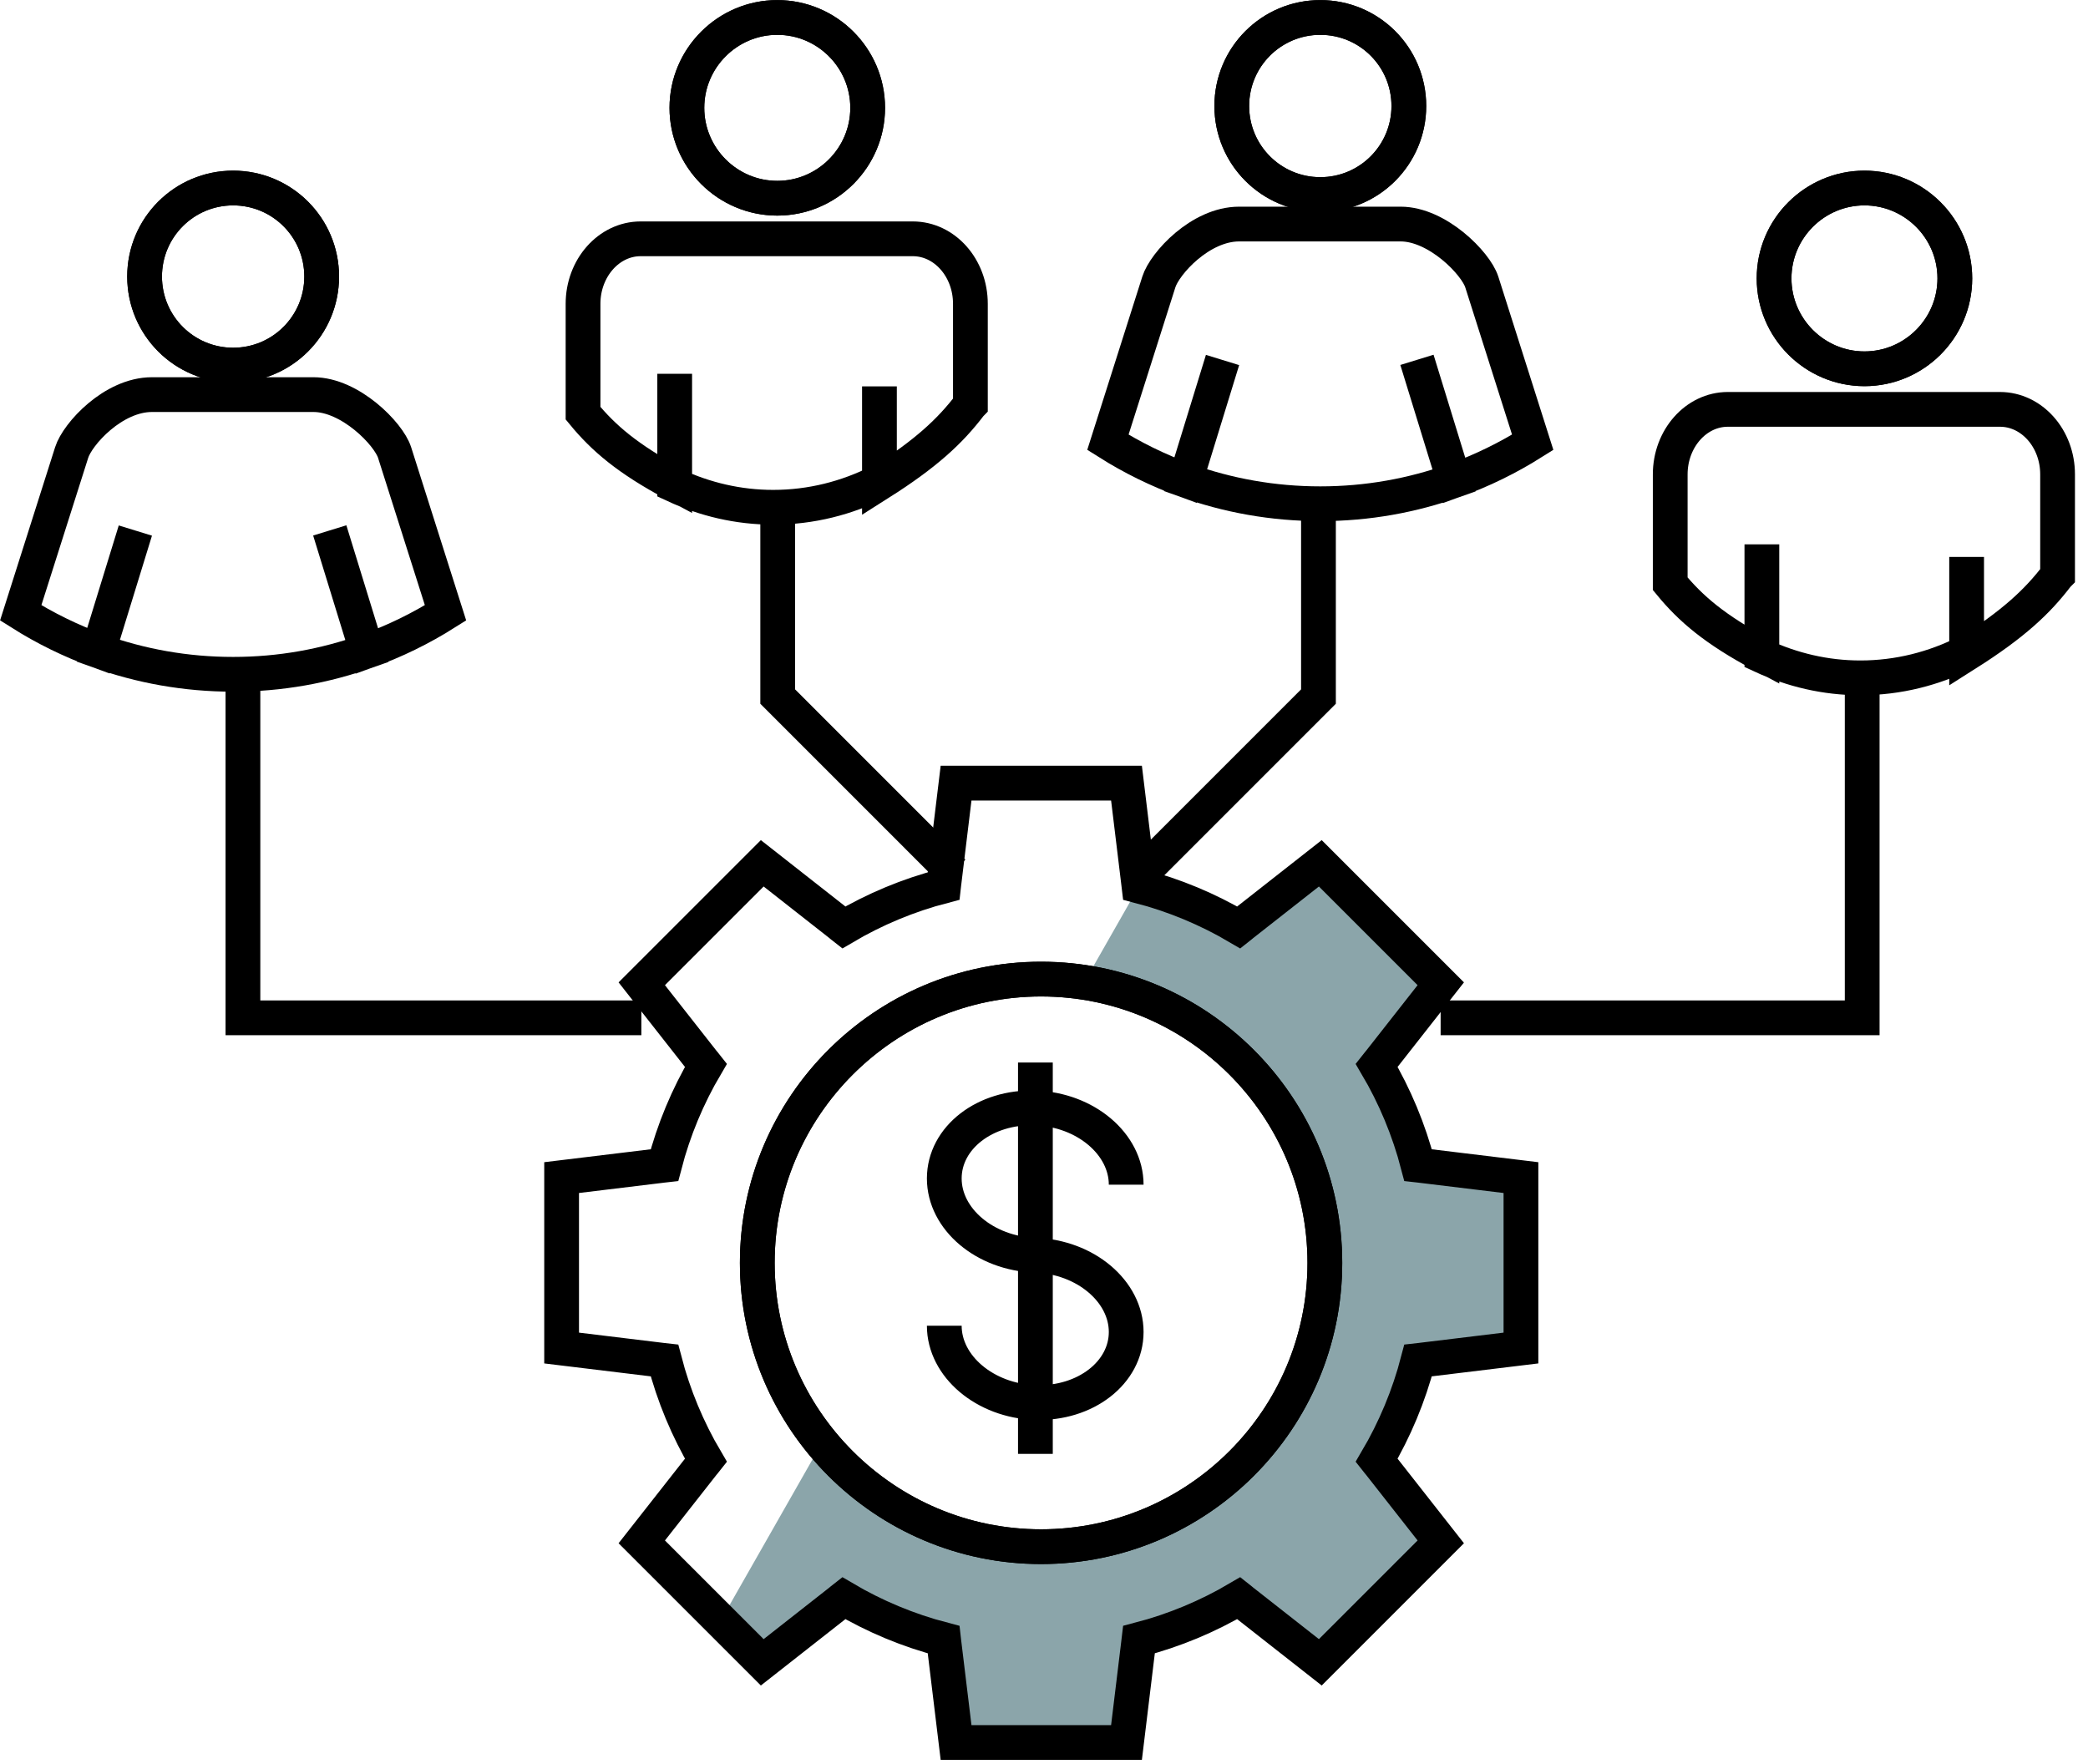 <?xml version="1.0" encoding="UTF-8"?>
<svg xmlns="http://www.w3.org/2000/svg" width="116" height="98" viewBox="0 0 116 98" fill="none">
  <g clip-path="url(#clip0_540_908)">
    <path d="M78.537 64.695L78.419 64.679H78.403C78.309 64.301 78.19 63.93 78.072 63.552C77.812 62.74 77.505 61.952 77.158 61.179C76.843 60.477 76.496 59.792 76.102 59.13L76.188 59.019L76.267 58.925L79.665 54.597L72.972 47.904L68.644 51.302L68.55 51.381L68.439 51.467C68.439 51.467 68.416 51.452 68.4 51.444C68.006 51.215 67.604 50.994 67.194 50.782C66.823 50.592 66.445 50.419 66.059 50.253C66.011 50.238 65.972 50.214 65.925 50.19C65.065 49.828 64.175 49.512 63.26 49.26L60.225 54.589C67.604 55.898 73.24 62.346 73.24 70.103C73.24 78.797 66.169 85.868 57.474 85.868C52.705 85.868 48.432 83.732 45.539 80.374L39.919 90.243L41.976 92.301L46.304 88.903L46.399 88.824L46.509 88.738C48.22 89.747 50.08 90.527 52.051 91.04L52.066 91.174L52.082 91.3L52.413 94.027L52.744 96.755H62.212L62.874 91.3V91.237L62.89 91.166V91.087L62.906 91.032C64.876 90.519 66.737 89.739 68.447 88.73L68.558 88.817L68.652 88.895L71.79 91.355L72.98 92.293L79.672 85.6L76.275 81.273L76.196 81.178L76.109 81.068C77.118 79.357 77.899 77.497 78.411 75.526L78.545 75.51L78.671 75.494L84.126 74.832V65.365L78.671 64.703L78.545 64.687L78.537 64.695Z" fill="#8BA5AA"></path>
    <path d="M73.603 70.158C73.603 78.853 66.532 85.924 57.837 85.924C49.142 85.924 42.071 78.853 42.071 70.158C42.071 61.463 49.142 54.392 57.837 54.392C66.532 54.392 73.603 61.463 73.603 70.158Z" stroke="black" stroke-width="1.931" stroke-miterlimit="10"></path>
    <path d="M13.496 37.452V56.544H35.631" stroke="black" stroke-width="1.931" stroke-miterlimit="10"></path>
    <path d="M103.455 37.657V56.544H80.035" stroke="black" stroke-width="1.931" stroke-miterlimit="10"></path>
    <path d="M73.248 27.977V38.697L63.111 48.835" stroke="black" stroke-width="1.931" stroke-miterlimit="10"></path>
    <path d="M43.206 28.182V38.697L52.949 48.441" stroke="black" stroke-width="1.931" stroke-miterlimit="10"></path>
    <path d="M78.916 75.566L79.042 75.55L84.497 74.888V65.42L79.042 64.758L78.916 64.742L78.782 64.727C78.269 62.756 77.489 60.895 76.48 59.185L76.567 59.075L76.646 58.98L80.043 54.652L73.351 47.96L69.023 51.357L68.928 51.436L68.818 51.523C67.107 50.514 65.247 49.733 63.276 49.221L63.26 49.087L63.245 48.961L62.583 43.506H53.115L52.453 48.961L52.437 49.087L52.422 49.221C50.451 49.733 48.59 50.514 46.88 51.523L46.769 51.436L46.675 51.357L42.347 47.96L35.654 54.652L39.052 58.98L39.131 59.075L39.218 59.185C38.209 60.895 37.428 62.756 36.916 64.727L36.782 64.742L36.656 64.758L31.201 65.42V74.888L36.656 75.55L36.782 75.566L36.916 75.581C37.428 77.552 38.209 79.412 39.218 81.123L39.131 81.233L39.052 81.328L35.654 85.656L42.347 92.348L46.675 88.951L46.769 88.872L46.88 88.785C48.59 89.794 50.451 90.575 52.422 91.087L52.437 91.221L52.453 91.347L53.115 96.802H62.583L63.245 91.347L63.26 91.221L63.276 91.087C65.247 90.575 67.107 89.794 68.818 88.785L68.928 88.872L69.023 88.951L73.351 92.348L80.043 85.656L76.646 81.328L76.567 81.233L76.48 81.123C77.489 79.412 78.269 77.552 78.782 75.581L78.916 75.566V75.566ZM73.603 70.158C73.603 78.853 66.532 85.924 57.837 85.924C49.142 85.924 42.071 78.853 42.071 70.158C42.071 61.463 49.142 54.392 57.837 54.392C66.532 54.392 73.603 61.463 73.603 70.158Z" stroke="black" stroke-width="1.931" stroke-miterlimit="10"></path>
    <path d="M43.182 0.97C45.949 0.97 48.204 3.224 48.204 5.991C48.204 8.758 45.949 11.012 43.182 11.012C40.416 11.012 38.161 8.758 38.161 5.991C38.161 3.224 40.416 0.97 43.182 0.97V0.97Z" stroke="black" stroke-width="1.931" stroke-miterlimit="10"></path>
    <path d="M43.182 11.012C45.949 11.012 48.204 8.758 48.204 5.991C48.204 3.224 45.949 0.97 43.182 0.97C40.416 0.97 38.161 3.224 38.161 5.991C38.161 8.758 40.416 11.012 43.182 11.012Z" stroke="black" stroke-width="1.931" stroke-miterlimit="10"></path>
    <path d="M53.911 22.474V16.878C53.911 14.883 52.476 13.267 50.711 13.267H35.591C33.825 13.267 32.391 14.891 32.391 16.878V22.955C33.526 24.335 34.866 25.494 37.483 26.889V20.764V26.96C39.17 27.74 41.014 28.181 42.954 28.181C45.058 28.181 47.053 27.669 48.858 26.755V21.465V26.841C51.444 25.202 52.784 23.956 53.903 22.482L53.911 22.474Z" stroke="black" stroke-width="1.931" stroke-miterlimit="10"></path>
    <path d="M103.581 10.445C106.348 10.445 108.602 12.699 108.602 15.466C108.602 18.233 106.348 20.488 103.581 20.488C100.814 20.488 98.56 18.233 98.56 15.466C98.56 12.699 100.814 10.445 103.581 10.445Z" stroke="black" stroke-width="1.931" stroke-miterlimit="10"></path>
    <path d="M103.581 20.488C106.348 20.488 108.602 18.233 108.602 15.466C108.602 12.699 106.348 10.445 103.581 10.445C100.814 10.445 98.56 12.699 98.56 15.466C98.56 18.233 100.814 20.488 103.581 20.488Z" stroke="black" stroke-width="1.931" stroke-miterlimit="10"></path>
    <path d="M114.31 31.949V26.353C114.31 24.358 112.875 22.742 111.109 22.742H95.99C94.224 22.742 92.79 24.366 92.79 26.353V32.43C93.925 33.81 95.265 34.969 97.882 36.364V30.239V36.435C99.569 37.215 101.413 37.657 103.353 37.657C105.457 37.657 107.452 37.144 109.257 36.23V30.94V36.316C111.843 34.677 113.183 33.431 114.302 31.957L114.31 31.949Z" stroke="black" stroke-width="1.931" stroke-miterlimit="10"></path>
    <path d="M12.952 20.283C10.232 20.283 8.033 18.083 8.033 15.364C8.033 12.644 10.232 10.445 12.952 10.445C15.671 10.445 17.871 12.644 17.871 15.364C17.871 18.083 15.671 20.283 12.952 20.283V20.283Z" stroke="black" stroke-width="1.931" stroke-miterlimit="10"></path>
    <path d="M12.952 10.445C10.232 10.445 8.033 12.644 8.033 15.364C8.033 18.083 10.232 20.283 12.952 20.283C15.671 20.283 17.871 18.083 17.871 15.364C17.871 12.644 15.671 10.445 12.952 10.445V10.445Z" stroke="black" stroke-width="1.931" stroke-miterlimit="10"></path>
    <path d="M17.413 21.922H8.443C6.283 21.922 4.304 24.114 3.981 25.139L1.151 34.046C2.499 34.898 3.941 35.607 5.463 36.159L7.52 29.474L5.463 36.159C7.804 37.002 10.319 37.46 12.952 37.46C15.585 37.46 18.06 37.002 20.385 36.175L18.32 29.466L20.385 36.175C21.93 35.623 23.389 34.906 24.752 34.046L21.922 25.139C21.591 24.098 19.455 21.922 17.413 21.922V21.922Z" stroke="black" stroke-width="1.931" stroke-miterlimit="10"></path>
    <path d="M73.351 10.808C70.631 10.808 68.432 8.608 68.432 5.889C68.432 3.169 70.631 0.97 73.351 0.97C76.07 0.97 78.269 3.169 78.269 5.889C78.269 8.608 76.07 10.808 73.351 10.808Z" stroke="black" stroke-width="1.931" stroke-miterlimit="10"></path>
    <path d="M73.351 0.97C70.631 0.97 68.432 3.169 68.432 5.889C68.432 8.608 70.631 10.808 73.351 10.808C76.07 10.808 78.269 8.608 78.269 5.889C78.269 3.169 76.07 0.97 73.351 0.97V0.97Z" stroke="black" stroke-width="1.931" stroke-miterlimit="10"></path>
    <path d="M77.812 12.447H68.841C66.682 12.447 64.703 14.639 64.38 15.664L61.55 24.571C62.898 25.422 64.34 26.132 65.862 26.684L67.919 19.999L65.862 26.684C68.203 27.527 70.718 27.985 73.35 27.985C75.983 27.985 78.459 27.527 80.784 26.7L78.719 19.991L80.784 26.7C82.329 26.148 83.787 25.43 85.151 24.571L82.321 15.664C81.99 14.623 79.854 12.447 77.812 12.447V12.447Z" stroke="black" stroke-width="1.931" stroke-miterlimit="10"></path>
    <path d="M62.566 65.814C62.566 63.552 60.304 61.644 57.513 61.55C54.723 61.455 52.46 63.205 52.46 65.467C52.46 67.73 54.723 69.637 57.513 69.732C60.304 69.827 62.566 71.742 62.566 73.997C62.566 76.251 60.304 78.009 57.513 77.915C54.723 77.82 52.46 75.904 52.46 73.65" stroke="black" stroke-width="1.931" stroke-miterlimit="10"></path>
    <path d="M57.522 59.027V80.768" stroke="black" stroke-width="1.931" stroke-miterlimit="10"></path>
  </g>
  <defs>
    <clipPath id="clip0_540_908">
      <rect width="115.28" height="97.779" fill="white"></rect>
    </clipPath>
  </defs>
</svg>
